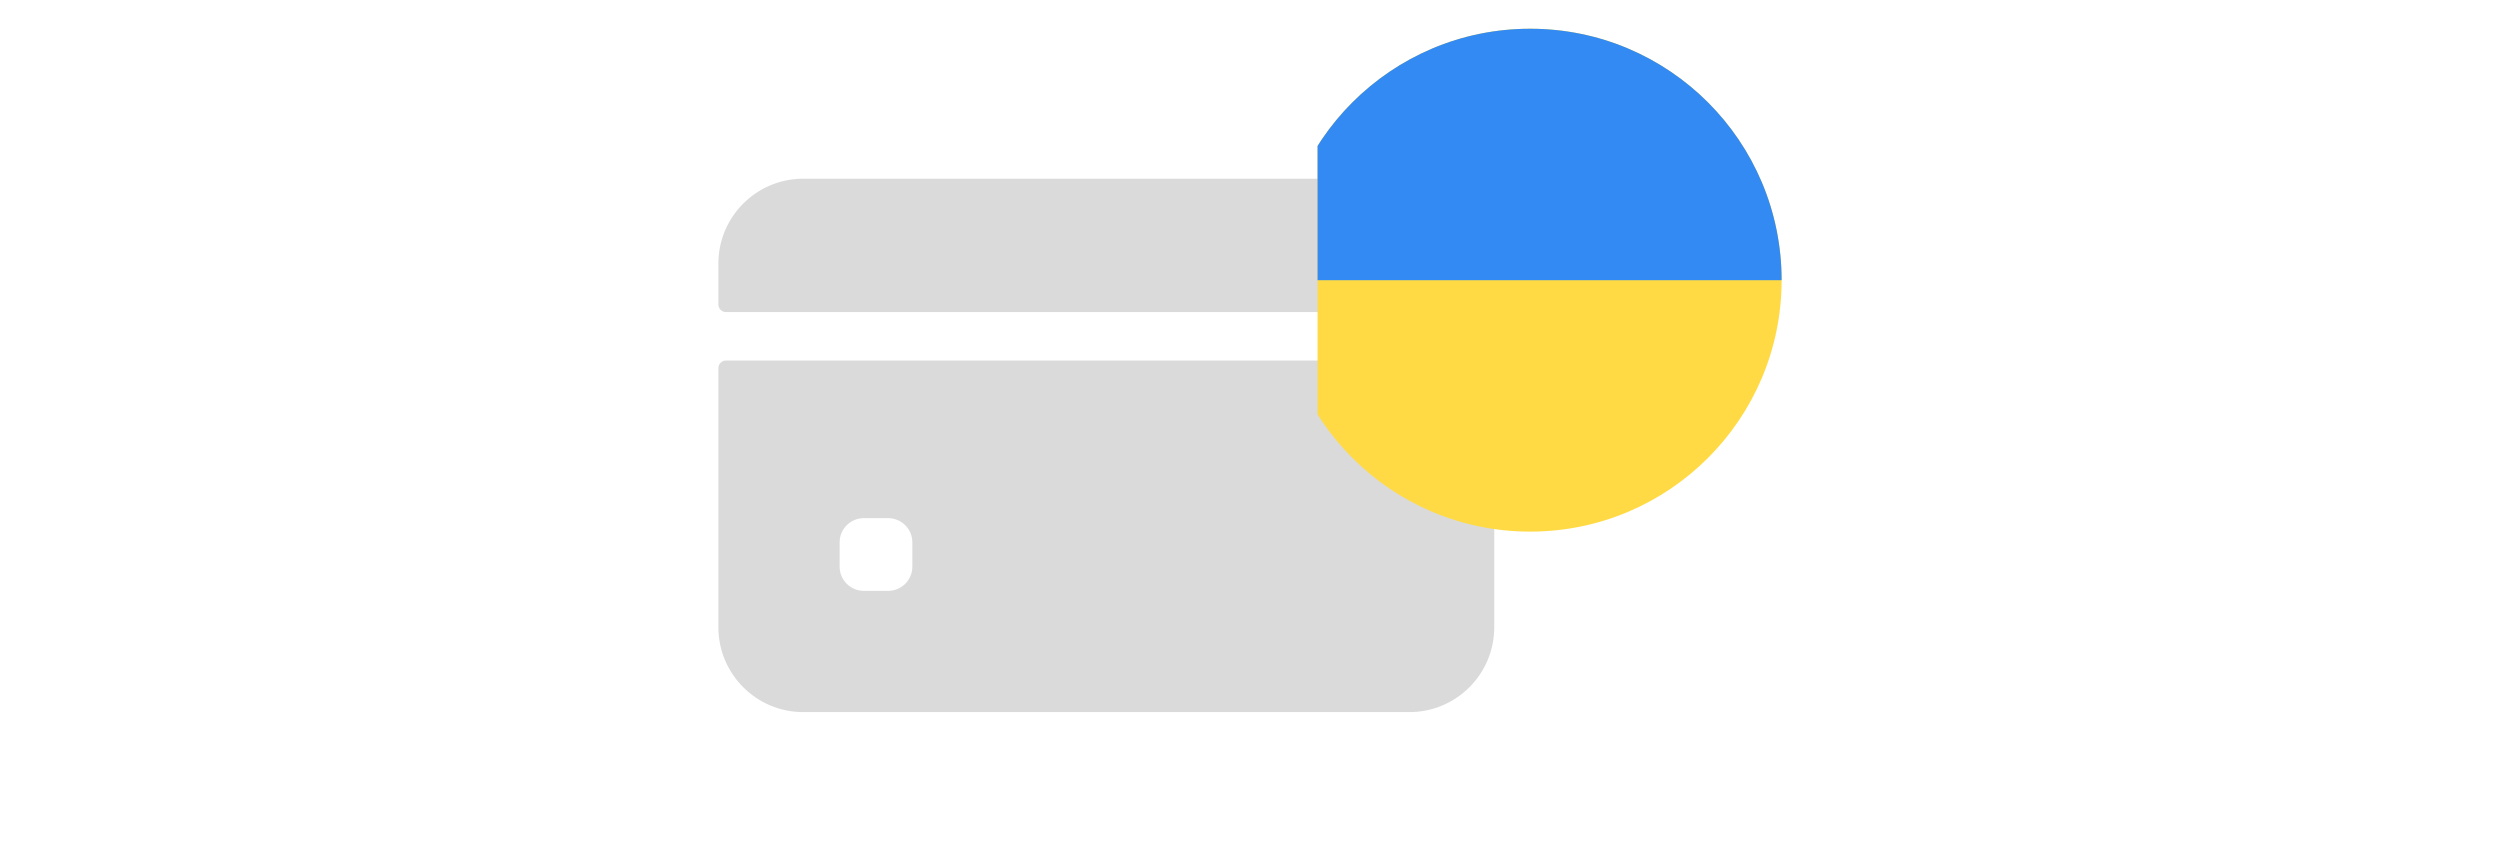 <?xml version="1.0" encoding="UTF-8"?> <svg xmlns="http://www.w3.org/2000/svg" width="174" height="60" viewBox="0 0 174 60" fill="none"> <path d="M104 21.191V18.344C104 15.082 101.356 12.438 98.094 12.438H55.906C52.644 12.438 50 15.082 50 18.344V21.191C50 21.483 50.236 21.719 50.527 21.719H103.473C103.764 21.719 104 21.483 104 21.191Z" fill="#DADADA"></path> <path d="M50 25.621V43.656C50 46.918 52.644 49.562 55.906 49.562H98.094C101.356 49.562 104 46.918 104 43.656V25.621C104 25.33 103.764 25.094 103.473 25.094H50.527C50.236 25.094 50 25.33 50 25.621ZM63.5 39.438C63.5 40.369 62.744 41.125 61.812 41.125H60.125C59.193 41.125 58.438 40.369 58.438 39.438V37.75C58.438 36.818 59.193 36.062 60.125 36.062H61.812C62.744 36.062 63.5 36.818 63.5 37.75V39.438Z" fill="#DADADA"></path> <g clip-path="url(#clip0_125:6530)"> <path d="M106.5 37C116.165 37 124 29.165 124 19.5C124 9.835 116.165 2 106.5 2C96.835 2 89 9.835 89 19.5C89 29.165 96.835 37 106.5 37Z" fill="#FFDA44"></path> <path d="M89 19.5C89 9.835 96.835 2 106.5 2C116.165 2 124 9.835 124 19.5" fill="#338AF3"></path> </g> <defs> <clipPath id="clip0_125:6530"> <rect width="82.297" height="37.5" fill="white" transform="translate(91.703)"></rect> </clipPath> </defs> </svg> 